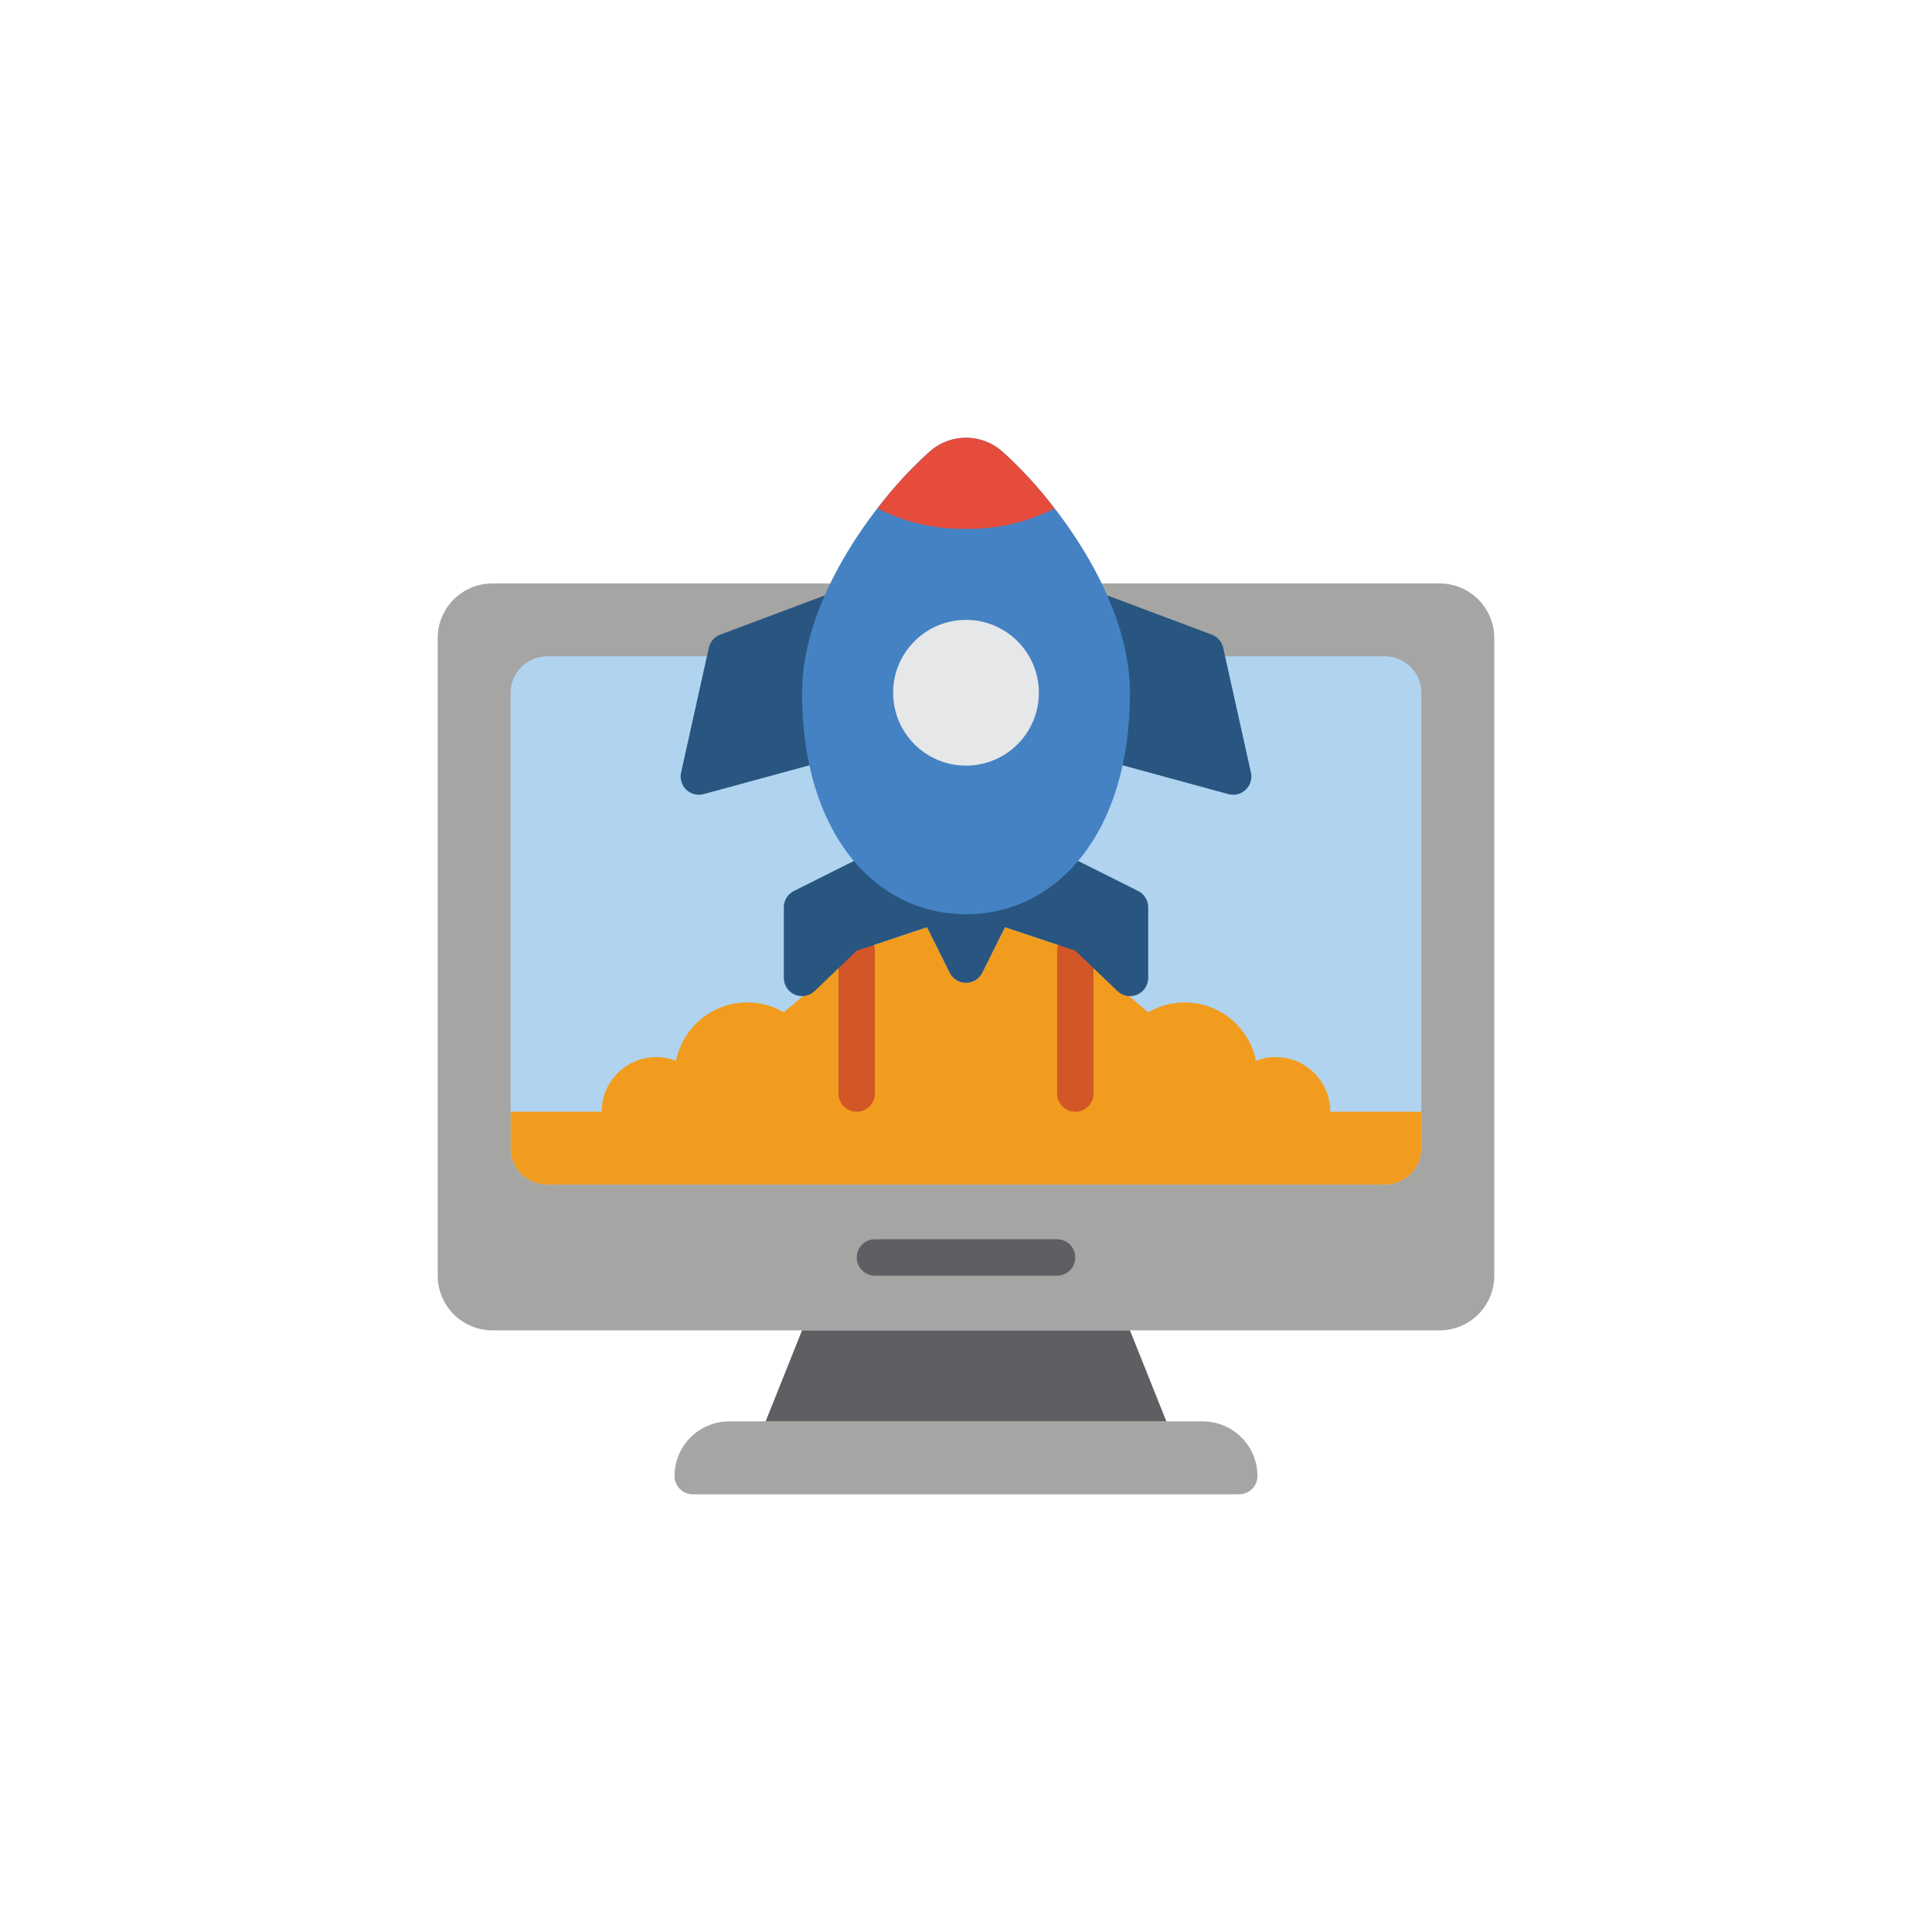 <?xml version="1.0" encoding="UTF-8"?>
<svg width="128px" height="128px" viewBox="0 0 128 128" version="1.1" xmlns="http://www.w3.org/2000/svg" xmlns:xlink="http://www.w3.org/1999/xlink">
    <title>ico / interactivity</title>
    <g id="ico-/-interactivity" stroke="none" stroke-width="1" fill="none" fill-rule="evenodd">
        <g id="ico-/-03"></g>
        <g id="25-025--Startup-Flat" transform="translate(29, 29)" fill-rule="nonzero">
            <path d="M61.552,9.655 L66.379,9.655 C68.379,9.655 70,11.276 70,13.276 L70,55.517 C70,57.517 68.379,59.138 66.379,59.138 L3.621,59.138 C1.621,59.138 0,57.517 0,55.517 L0,13.276 C0,11.276 1.621,9.655 3.621,9.655 L61.552,9.655 Z" id="Shape" fill="#A5A5A4"></path>
            <path d="M19.31,65.172 L50.69,65.172 C52.689,65.172 54.31,66.793 54.31,68.793 C54.31,69.46 53.77,70 53.103,70 L16.897,70 C16.23,70 15.69,69.46 15.69,68.793 C15.69,66.793 17.311,65.172 19.31,65.172 Z" id="Shape" fill="#A5A5A4"></path>
            <polygon id="Shape" fill="#5E5F62" points="48.276 65.172 21.724 65.172 24.138 59.138 45.862 59.138"></polygon>
            <path d="M56.724,14.483 L62.759,14.483 C64.09,14.487 65.168,15.565 65.172,16.897 L65.172,47.069 C65.168,48.4 64.09,49.479 62.759,49.483 L7.241,49.483 C5.91,49.479 4.832,48.4 4.828,47.069 L4.828,16.897 C4.832,15.565 5.91,14.487 7.241,14.483 L56.724,14.483 Z" id="Shape" fill="#B0D3F0"></path>
            <path d="M65.172,44.655 L65.172,47.069 C65.168,48.4 64.09,49.479 62.759,49.483 L7.241,49.483 C5.91,49.479 4.832,48.4 4.828,47.069 L4.828,44.655 L10.862,44.655 C10.862,42.656 12.483,41.034 14.483,41.034 C14.93,41.031 15.373,41.117 15.786,41.288 C16.091,39.763 17.113,38.479 18.53,37.84 C19.948,37.2 21.586,37.284 22.931,38.066 L27.759,33.986 L32.417,32.429 L33.92,35.447 C34.124,35.856 34.542,36.115 35,36.115 C35.458,36.115 35.876,35.856 36.08,35.447 L37.583,32.429 L42.241,33.986 L47.069,38.066 C48.414,37.284 50.052,37.2 51.47,37.84 C52.887,38.479 53.909,39.763 54.214,41.288 C54.627,41.117 55.07,41.031 55.517,41.034 C57.517,41.034 59.138,42.656 59.138,44.655 L65.172,44.655 Z" id="Shape" fill="#F29C1F"></path>
            <path d="M27.759,44.655 C27.092,44.655 26.552,44.115 26.552,43.448 L26.552,33.986 C26.552,33.32 27.092,32.779 27.759,32.779 C28.425,32.779 28.966,33.32 28.966,33.986 L28.966,43.448 C28.966,44.115 28.425,44.655 27.759,44.655 Z" id="Shape" fill="#D25627"></path>
            <path d="M42.241,44.655 C41.575,44.655 41.034,44.115 41.034,43.448 L41.034,33.986 C41.034,33.32 41.575,32.779 42.241,32.779 C42.908,32.779 43.448,33.32 43.448,33.986 L43.448,43.448 C43.448,44.115 42.908,44.655 42.241,44.655 Z" id="Shape" fill="#D25627"></path>
            <path d="M42.422,28.036 L46.405,30.031 C46.814,30.236 47.071,30.653 47.071,31.11 L47.071,35.789 C47.071,36.273 46.783,36.71 46.337,36.9 C45.892,37.089 45.377,36.995 45.028,36.659 L42.241,33.986 L37.583,32.429 L32.417,32.429 L27.759,33.986 L24.974,36.659 C24.626,36.995 24.11,37.089 23.665,36.9 C23.22,36.71 22.931,36.273 22.931,35.789 L22.931,31.11 C22.931,30.653 23.189,30.236 23.597,30.031 L27.58,28.036 L42.422,28.036 Z" id="Shape" fill="#285680"></path>
            <path d="M31.693,30.993 L32.417,32.429 L33.92,35.447 C34.124,35.856 34.542,36.115 35,36.115 C35.458,36.115 35.876,35.856 36.08,35.447 L37.583,32.429 L38.307,30.993 L31.693,30.993 Z" id="Shape" fill="#285680"></path>
            <path d="M24.633,21.7 L17.621,23.612 C17.213,23.723 16.776,23.613 16.469,23.321 C16.163,23.029 16.032,22.598 16.124,22.185 L17.962,13.914 C18.051,13.516 18.335,13.19 18.717,13.047 L25.634,10.452 L24.633,21.7 Z" id="Shape" fill="#285680"></path>
            <path d="M44.366,10.452 L51.285,13.047 C51.667,13.19 51.95,13.516 52.039,13.914 L53.877,22.185 C53.969,22.598 53.838,23.029 53.532,23.321 C53.225,23.613 52.789,23.723 52.381,23.612 L45.367,21.7 L44.366,10.452 Z" id="Shape" fill="#285680"></path>
            <path d="M45.862,16.897 C45.862,26.228 40.999,31.572 35,31.572 C29.001,31.572 24.138,26.228 24.138,16.897 C24.138,10.405 29.395,3.741 32.595,0.915 C33.966,-0.304 36.034,-0.304 37.405,0.915 C40.605,3.741 45.862,10.405 45.862,16.897 Z" id="Shape" fill="#4482C3"></path>
            <path d="M41.034,55.517 L28.966,55.517 C28.299,55.517 27.759,54.977 27.759,54.31 C27.759,53.644 28.299,53.103 28.966,53.103 L41.034,53.103 C41.701,53.103 42.241,53.644 42.241,54.31 C42.241,54.977 41.701,55.517 41.034,55.517 Z" id="Shape" fill="#5E5F62"></path>
            <circle id="Oval" fill="#E6E7E8" cx="35" cy="16.897" r="4.828"></circle>
            <path d="M40.866,4.683 C39.051,5.609 37.037,6.073 35,6.034 C32.963,6.073 30.949,5.609 29.134,4.683 C30.169,3.322 31.329,2.062 32.598,0.917 C33.967,-0.302 36.033,-0.302 37.402,0.917 C38.671,2.062 39.831,3.322 40.866,4.683 Z" id="Shape" fill="#E64C3C"></path>
        </g>
    </g>
</svg>